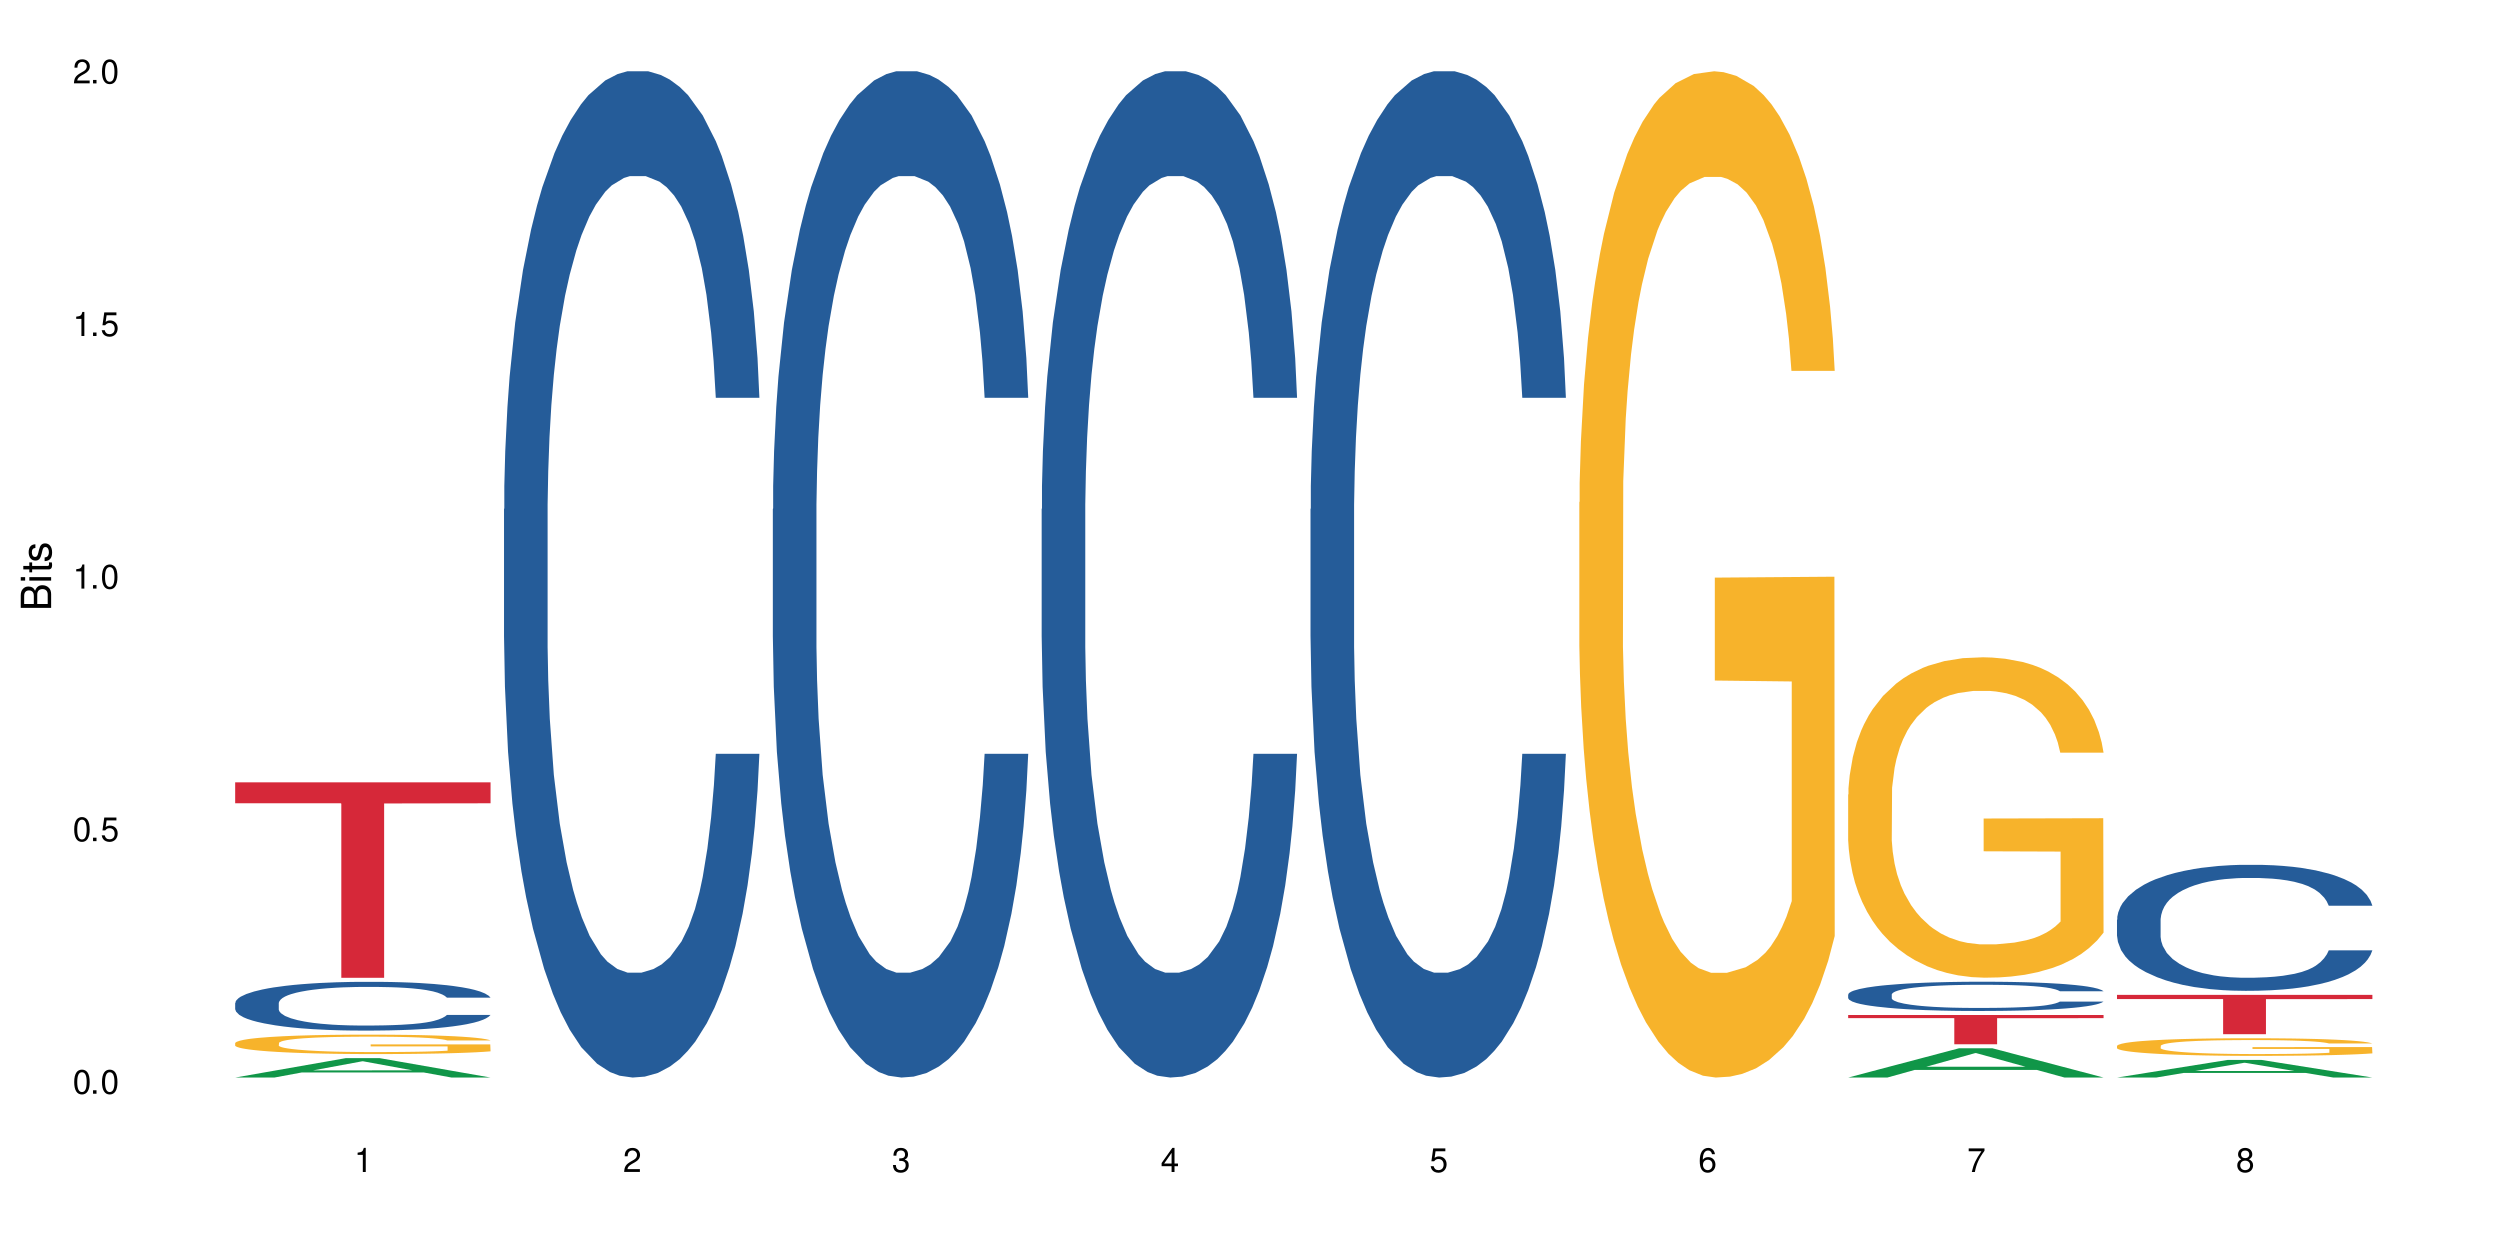 <?xml version="1.0" encoding="UTF-8"?>
<svg xmlns="http://www.w3.org/2000/svg" xmlns:xlink="http://www.w3.org/1999/xlink" width="720" height="360" viewBox="0 0 720 360">
<defs>
<g>
<g id="glyph-0-0">
</g>
<g id="glyph-0-1">
<path d="M 2.641 -6.938 C 2 -6.938 1.422 -6.656 1.078 -6.172 C 0.641 -5.562 0.406 -4.641 0.406 -3.359 C 0.406 -1.016 1.188 0.219 2.641 0.219 C 4.078 0.219 4.859 -1.016 4.859 -3.297 C 4.859 -4.641 4.656 -5.547 4.203 -6.172 C 3.844 -6.656 3.281 -6.938 2.641 -6.938 Z M 2.641 -6.188 C 3.547 -6.188 4 -5.25 4 -3.375 C 4 -1.406 3.562 -0.484 2.625 -0.484 C 1.734 -0.484 1.281 -1.438 1.281 -3.344 C 1.281 -5.25 1.734 -6.188 2.641 -6.188 Z M 2.641 -6.188 "/>
</g>
<g id="glyph-0-2">
<path d="M 1.828 -1 L 0.828 -1 L 0.828 0 L 1.828 0 Z M 1.828 -1 "/>
</g>
<g id="glyph-0-3">
<path d="M 4.562 -6.797 L 1.062 -6.797 L 0.547 -3.094 L 1.328 -3.094 C 1.719 -3.562 2.047 -3.734 2.578 -3.734 C 3.484 -3.734 4.062 -3.109 4.062 -2.094 C 4.062 -1.125 3.484 -0.531 2.578 -0.531 C 1.828 -0.531 1.375 -0.906 1.188 -1.672 L 0.328 -1.672 C 0.453 -1.109 0.547 -0.844 0.75 -0.594 C 1.125 -0.078 1.828 0.219 2.594 0.219 C 3.969 0.219 4.922 -0.781 4.922 -2.219 C 4.922 -3.562 4.031 -4.484 2.719 -4.484 C 2.25 -4.484 1.859 -4.359 1.469 -4.062 L 1.734 -5.969 L 4.562 -5.969 Z M 4.562 -6.797 "/>
</g>
<g id="glyph-0-4">
<path d="M 2.484 -4.938 L 2.484 0 L 3.328 0 L 3.328 -6.938 L 2.766 -6.938 C 2.469 -5.875 2.281 -5.734 0.984 -5.562 L 0.984 -4.938 Z M 2.484 -4.938 "/>
</g>
<g id="glyph-0-5">
<path d="M 4.859 -0.828 L 1.281 -0.828 C 1.359 -1.406 1.672 -1.781 2.5 -2.281 L 3.469 -2.828 C 4.406 -3.344 4.906 -4.062 4.906 -4.906 C 4.906 -5.484 4.672 -6.031 4.266 -6.406 C 3.859 -6.766 3.375 -6.938 2.719 -6.938 C 1.859 -6.938 1.219 -6.625 0.844 -6.031 C 0.609 -5.672 0.5 -5.234 0.484 -4.531 L 1.328 -4.531 C 1.359 -5.016 1.406 -5.281 1.531 -5.516 C 1.75 -5.938 2.188 -6.203 2.703 -6.203 C 3.469 -6.203 4.031 -5.641 4.031 -4.891 C 4.031 -4.344 3.719 -3.859 3.125 -3.516 L 2.234 -3 C 0.812 -2.172 0.406 -1.531 0.328 -0.016 L 4.859 -0.016 Z M 4.859 -0.828 "/>
</g>
<g id="glyph-0-6">
<path d="M 2.125 -3.188 L 2.578 -3.188 C 3.5 -3.188 3.984 -2.766 3.984 -1.922 C 3.984 -1.062 3.469 -0.531 2.594 -0.531 C 1.656 -0.531 1.203 -1 1.156 -2.016 L 0.312 -2.016 C 0.344 -1.453 0.438 -1.094 0.609 -0.781 C 0.953 -0.109 1.625 0.219 2.547 0.219 C 3.953 0.219 4.859 -0.625 4.859 -1.938 C 4.859 -2.828 4.516 -3.297 3.703 -3.594 C 4.344 -3.844 4.656 -4.328 4.656 -5.031 C 4.656 -6.219 3.875 -6.938 2.578 -6.938 C 1.203 -6.938 0.484 -6.172 0.453 -4.703 L 1.297 -4.703 C 1.312 -5.125 1.344 -5.359 1.453 -5.578 C 1.641 -5.969 2.062 -6.203 2.594 -6.203 C 3.344 -6.203 3.797 -5.75 3.797 -5 C 3.797 -4.516 3.609 -4.219 3.25 -4.047 C 3.016 -3.953 2.703 -3.922 2.125 -3.906 Z M 2.125 -3.188 "/>
</g>
<g id="glyph-0-7">
<path d="M 3.141 -1.672 L 3.141 0 L 3.984 0 L 3.984 -1.672 L 4.984 -1.672 L 4.984 -2.438 L 3.984 -2.438 L 3.984 -6.938 L 3.359 -6.938 L 0.266 -2.578 L 0.266 -1.672 Z M 3.141 -2.438 L 1 -2.438 L 3.141 -5.5 Z M 3.141 -2.438 "/>
</g>
<g id="glyph-0-8">
<path d="M 4.781 -5.125 C 4.609 -6.266 3.891 -6.938 2.844 -6.938 C 2.094 -6.938 1.422 -6.578 1.031 -5.953 C 0.594 -5.266 0.406 -4.422 0.406 -3.172 C 0.406 -2 0.578 -1.25 0.984 -0.641 C 1.359 -0.078 1.953 0.219 2.703 0.219 C 3.984 0.219 4.922 -0.75 4.922 -2.094 C 4.922 -3.375 4.062 -4.281 2.844 -4.281 C 2.172 -4.281 1.641 -4.031 1.281 -3.516 C 1.281 -5.234 1.828 -6.188 2.797 -6.188 C 3.391 -6.188 3.797 -5.797 3.938 -5.125 Z M 2.734 -3.531 C 3.547 -3.531 4.062 -2.953 4.062 -2.031 C 4.062 -1.156 3.484 -0.531 2.703 -0.531 C 1.922 -0.531 1.328 -1.188 1.328 -2.078 C 1.328 -2.938 1.906 -3.531 2.734 -3.531 Z M 2.734 -3.531 "/>
</g>
<g id="glyph-0-9">
<path d="M 4.984 -6.797 L 0.438 -6.797 L 0.438 -5.969 L 4.109 -5.969 C 2.5 -3.656 1.828 -2.234 1.328 0 L 2.219 0 C 2.594 -2.172 3.453 -4.047 4.984 -6.094 Z M 4.984 -6.797 "/>
</g>
<g id="glyph-0-10">
<path d="M 3.75 -3.656 C 4.469 -4.094 4.688 -4.438 4.688 -5.078 C 4.688 -6.172 3.844 -6.938 2.641 -6.938 C 1.438 -6.938 0.594 -6.172 0.594 -5.094 C 0.594 -4.438 0.812 -4.094 1.516 -3.656 C 0.734 -3.266 0.359 -2.703 0.359 -1.922 C 0.359 -0.656 1.281 0.219 2.641 0.219 C 3.984 0.219 4.922 -0.656 4.922 -1.922 C 4.922 -2.703 4.531 -3.266 3.75 -3.656 Z M 2.641 -6.188 C 3.359 -6.188 3.812 -5.75 3.812 -5.062 C 3.812 -4.406 3.344 -3.984 2.641 -3.984 C 1.922 -3.984 1.453 -4.406 1.453 -5.078 C 1.453 -5.75 1.922 -6.188 2.641 -6.188 Z M 2.641 -3.266 C 3.484 -3.266 4.062 -2.719 4.062 -1.906 C 4.062 -1.078 3.484 -0.531 2.625 -0.531 C 1.797 -0.531 1.219 -1.094 1.219 -1.906 C 1.219 -2.719 1.781 -3.266 2.641 -3.266 Z M 2.641 -3.266 "/>
</g>
<g id="glyph-1-0">
</g>
<g id="glyph-1-1">
<path d="M 0 -0.953 L 0 -4.891 C 0 -5.719 -0.234 -6.344 -0.734 -6.797 C -1.188 -7.234 -1.812 -7.469 -2.5 -7.469 C -3.547 -7.469 -4.188 -7 -4.625 -5.875 C -4.984 -6.688 -5.625 -7.094 -6.531 -7.094 C -7.172 -7.094 -7.734 -6.859 -8.141 -6.391 C -8.562 -5.922 -8.75 -5.344 -8.75 -4.5 L -8.75 -0.953 Z M -4.984 -2.062 L -7.766 -2.062 L -7.766 -4.219 C -7.766 -4.844 -7.688 -5.203 -7.453 -5.5 C -7.219 -5.812 -6.859 -5.969 -6.375 -5.969 C -5.891 -5.969 -5.531 -5.812 -5.297 -5.5 C -5.062 -5.203 -4.984 -4.844 -4.984 -4.219 Z M -0.984 -2.062 L -4 -2.062 L -4 -4.781 C -4 -5.766 -3.438 -6.359 -2.484 -6.359 C -1.547 -6.359 -0.984 -5.766 -0.984 -4.781 Z M -0.984 -2.062 "/>
</g>
<g id="glyph-1-2">
<path d="M -6.281 -1.797 L -6.281 -0.797 L 0 -0.797 L 0 -1.797 Z M -8.75 -1.797 L -8.75 -0.797 L -7.484 -0.797 L -7.484 -1.797 Z M -8.75 -1.797 "/>
</g>
<g id="glyph-1-3">
<path d="M -6.281 -3.047 L -6.281 -2.016 L -8.016 -2.016 L -8.016 -1.016 L -6.281 -1.016 L -6.281 -0.172 L -5.469 -0.172 L -5.469 -1.016 L -0.719 -1.016 C -0.078 -1.016 0.281 -1.453 0.281 -2.234 C 0.281 -2.5 0.25 -2.719 0.188 -3.047 L -0.641 -3.047 C -0.609 -2.906 -0.594 -2.766 -0.594 -2.562 C -0.594 -2.141 -0.719 -2.016 -1.156 -2.016 L -5.469 -2.016 L -5.469 -3.047 Z M -6.281 -3.047 "/>
</g>
<g id="glyph-1-4">
<path d="M -4.531 -5.25 C -5.766 -5.25 -6.469 -4.422 -6.469 -2.969 C -6.469 -1.516 -5.719 -0.562 -4.547 -0.562 C -3.562 -0.562 -3.094 -1.062 -2.734 -2.562 L -2.516 -3.484 C -2.344 -4.188 -2.094 -4.469 -1.641 -4.469 C -1.047 -4.469 -0.641 -3.875 -0.641 -3 C -0.641 -2.453 -0.797 -2 -1.062 -1.75 C -1.25 -1.594 -1.422 -1.531 -1.875 -1.469 L -1.875 -0.406 C -0.422 -0.453 0.281 -1.266 0.281 -2.922 C 0.281 -4.5 -0.5 -5.516 -1.719 -5.516 C -2.656 -5.516 -3.172 -4.984 -3.469 -3.734 L -3.703 -2.766 C -3.891 -1.953 -4.156 -1.609 -4.594 -1.609 C -5.188 -1.609 -5.547 -2.125 -5.547 -2.938 C -5.547 -3.75 -5.203 -4.172 -4.531 -4.203 Z M -4.531 -5.25 "/>
</g>
</g>
</defs>
<rect x="-72" y="-36" width="864" height="432" fill="rgb(100%, 100%, 100%)" fill-opacity="1"/>
<path fill-rule="nonzero" fill="rgb(6.275%, 58.824%, 28.235%)" fill-opacity="1" d="M 67.73 310.328 L 67.809 310.32 L 99.637 304.738 L 109.301 304.738 L 141.281 310.332 L 130.047 310.332 L 122.031 308.871 L 86.906 308.871 L 79.047 310.328 L 67.73 310.328 L 90.285 308.27 L 118.809 308.262 L 104.586 305.652 L 104.43 305.645 L 104.27 305.66 L 90.207 308.262 L 90.285 308.27 Z M 67.73 310.328 "/>
<path fill-rule="nonzero" fill="rgb(14.51%, 36.078%, 60%)" fill-opacity="1" d="M 67.73 288.883 L 67.82 288.867 L 67.82 288.559 L 68.09 288.074 L 68.719 287.457 L 69.344 287.031 L 70.961 286.273 L 73.203 285.543 L 75.535 284.98 L 77.238 284.645 L 78.766 284.387 L 82.262 283.914 L 84.504 283.668 L 86.926 283.449 L 89.887 283.234 L 92.039 283.105 L 96.883 282.898 L 100.469 282.809 L 103.25 282.77 L 109.262 282.77 L 112.848 282.82 L 115.449 282.887 L 118.32 282.988 L 120.742 283.105 L 124.957 283.387 L 128.727 283.746 L 130.43 283.953 L 133.121 284.352 L 135.184 284.734 L 136.617 285.07 L 138.234 285.543 L 139.668 286.121 L 140.746 286.777 L 141.281 287.328 L 128.727 287.328 L 128.098 286.812 L 127.379 286.418 L 126.035 285.891 L 124.688 285.52 L 122.805 285.145 L 121.102 284.902 L 118.77 284.656 L 116.707 284.504 L 114.555 284.387 L 112.488 284.312 L 108.543 284.234 L 103.969 284.234 L 102.266 284.262 L 98.766 284.363 L 96.883 284.453 L 94.191 284.633 L 92.309 284.801 L 90.066 285.055 L 88.539 285.273 L 86.656 285.609 L 85.312 285.902 L 83.785 286.328 L 82.891 286.648 L 82.082 287.008 L 81.363 287.43 L 80.828 287.879 L 80.469 288.355 L 80.289 288.816 L 80.289 290.809 L 80.469 291.27 L 80.918 291.809 L 82.082 292.59 L 83.785 293.27 L 85.762 293.812 L 87.645 294.195 L 88.719 294.375 L 90.156 294.582 L 92.398 294.836 L 95.629 295.094 L 97.512 295.195 L 100.383 295.301 L 103.34 295.352 L 107.289 295.352 L 110.785 295.301 L 113.117 295.234 L 115.539 295.133 L 118.859 294.914 L 120.922 294.711 L 122.715 294.465 L 124.062 294.223 L 124.957 294.016 L 126.305 293.617 L 127.379 293.18 L 128.188 292.73 L 128.727 292.297 L 141.281 292.297 L 140.746 292.809 L 139.938 293.309 L 139.129 293.684 L 137.875 294.133 L 136.441 294.531 L 134.375 294.98 L 132.672 295.273 L 130.43 295.594 L 128.367 295.84 L 126.125 296.059 L 122.805 296.312 L 120.652 296.441 L 118.32 296.559 L 115.539 296.66 L 112.043 296.75 L 108.273 296.801 L 104.777 296.816 L 101.008 296.789 L 98.227 296.738 L 94.551 296.621 L 89.977 296.391 L 86.656 296.148 L 84.055 295.902 L 81.812 295.645 L 79.301 295.301 L 76.074 294.734 L 74.098 294.297 L 72.754 293.938 L 71.23 293.438 L 70.152 292.988 L 68.898 292.27 L 68 291.359 L 67.73 290.652 Z M 67.73 288.883 "/>
<path fill-rule="nonzero" fill="rgb(96.863%, 70.196%, 16.863%)" fill-opacity="1" d="M 67.73 300.375 L 67.82 300.371 L 67.82 300.266 L 68.18 300.039 L 69.078 299.723 L 70.242 299.461 L 71.5 299.254 L 72.305 299.148 L 73.652 298.996 L 74.816 298.883 L 77.777 298.652 L 81.543 298.438 L 83.609 298.348 L 85.941 298.258 L 89.258 298.164 L 90.785 298.125 L 95.449 298.043 L 100.738 297.992 L 106.57 297.977 L 109.262 297.984 L 112.938 298.004 L 117.961 298.059 L 120.832 298.109 L 123.074 298.164 L 125.406 298.23 L 128.277 298.332 L 130.969 298.453 L 133.121 298.578 L 135.273 298.73 L 137.066 298.895 L 138.594 299.07 L 139.938 299.285 L 140.746 299.465 L 141.281 299.645 L 128.816 299.645 L 128.098 299.465 L 127.289 299.328 L 125.945 299.16 L 124.598 299.035 L 123.254 298.938 L 120.742 298.805 L 118.59 298.723 L 115.898 298.652 L 113.297 298.605 L 110.336 298.578 L 108.543 298.566 L 103.789 298.566 L 99.484 298.602 L 96.973 298.645 L 95.18 298.684 L 92.668 298.762 L 91.141 298.82 L 90.246 298.863 L 87.555 299.02 L 85.762 299.164 L 84.773 299.262 L 83.52 299.414 L 82.621 299.551 L 81.633 299.758 L 81.098 299.91 L 80.379 300.258 L 80.289 301.176 L 80.559 301.371 L 81.098 301.582 L 81.812 301.766 L 82.891 301.957 L 83.965 302.105 L 85.852 302.305 L 87.465 302.438 L 88.719 302.527 L 91.141 302.664 L 92.129 302.711 L 94.461 302.801 L 96.883 302.875 L 99.844 302.934 L 102.086 302.965 L 105.672 302.992 L 110.246 302.992 L 115.629 302.961 L 119.039 302.918 L 121.371 302.879 L 122.895 302.844 L 124.777 302.785 L 126.125 302.734 L 127.379 302.68 L 128.906 302.594 L 128.906 301.371 L 106.75 301.367 L 106.75 300.793 L 141.195 300.789 L 141.281 302.785 L 139.398 302.926 L 137.066 303.059 L 134.824 303.16 L 132.492 303.246 L 129.176 303.344 L 126.484 303.406 L 122.355 303.477 L 118.59 303.523 L 114.645 303.555 L 111.145 303.57 L 107.02 303.574 L 103.34 303.562 L 99.395 303.531 L 96.254 303.492 L 93.383 303.441 L 90.516 303.375 L 86.926 303.266 L 84.594 303.18 L 82.172 303.074 L 79.75 302.945 L 77.598 302.809 L 76.164 302.699 L 74.727 302.578 L 73.203 302.422 L 71.766 302.25 L 70.691 302.09 L 69.703 301.914 L 68.988 301.746 L 68.27 301.516 L 67.91 301.332 L 67.73 301.172 Z M 67.73 300.375 "/>
<path fill-rule="nonzero" fill="rgb(83.922%, 15.686%, 22.353%)" fill-opacity="1" d="M 67.73 225.32 L 141.281 225.32 L 141.281 231.344 L 110.629 231.398 L 110.629 281.605 L 98.297 281.605 L 98.297 231.449 L 98.117 231.344 L 67.73 231.344 Z M 67.73 225.32 "/>
<path fill-rule="nonzero" fill="rgb(14.51%, 36.078%, 60%)" fill-opacity="1" d="M 145.156 146.621 L 145.242 146.355 L 145.242 140 L 145.512 129.934 L 146.141 117.215 L 146.77 108.477 L 148.383 92.844 L 150.625 77.746 L 152.957 66.09 L 154.664 59.203 L 156.188 53.902 L 159.684 44.102 L 161.93 39.07 L 164.352 34.566 L 167.309 30.062 L 169.461 27.414 L 174.305 23.176 L 177.895 21.32 L 180.676 20.527 L 186.684 20.527 L 190.273 21.586 L 192.875 22.91 L 195.742 25.031 L 198.164 27.414 L 202.383 33.242 L 206.148 40.66 L 207.852 44.898 L 210.543 53.109 L 212.605 61.055 L 214.043 67.945 L 215.656 77.746 L 217.094 89.668 L 218.168 103.176 L 218.707 114.566 L 206.148 114.566 L 205.52 103.973 L 204.805 95.758 L 203.457 84.898 L 202.113 77.215 L 200.23 69.535 L 198.523 64.5 L 196.191 59.469 L 194.129 56.289 L 191.977 53.902 L 189.914 52.316 L 185.969 50.727 L 181.391 50.727 L 179.688 51.254 L 176.191 53.375 L 174.305 55.23 L 171.613 58.938 L 169.73 62.383 L 167.488 67.68 L 165.965 72.184 L 164.082 79.07 L 162.734 85.164 L 161.211 93.906 L 160.312 100.527 L 159.508 107.945 L 158.789 116.688 L 158.25 125.957 L 157.891 135.762 L 157.711 145.297 L 157.711 186.355 L 157.891 195.895 L 158.34 207.02 L 159.508 223.18 L 161.211 237.219 L 163.184 248.344 L 165.066 256.293 L 166.145 260 L 167.578 264.238 L 169.82 269.535 L 173.051 274.836 L 174.934 276.953 L 177.805 279.074 L 180.766 280.133 L 184.711 280.133 L 188.211 279.074 L 190.543 277.75 L 192.965 275.629 L 196.281 271.125 L 198.344 266.887 L 200.141 261.855 L 201.484 256.82 L 202.383 252.582 L 203.727 244.371 L 204.805 235.363 L 205.609 226.094 L 206.148 217.086 L 218.707 217.086 L 218.168 227.684 L 217.359 238.012 L 216.555 245.695 L 215.297 254.969 L 213.863 263.18 L 211.801 272.449 L 210.094 278.543 L 207.852 285.168 L 205.789 290.199 L 203.547 294.703 L 200.23 300 L 198.074 302.648 L 195.742 305.035 L 192.965 307.152 L 189.465 309.008 L 185.699 310.066 L 182.199 310.332 L 178.434 309.801 L 175.652 308.742 L 171.973 306.359 L 167.398 301.59 L 164.082 296.559 L 161.48 291.523 L 159.238 286.227 L 156.727 279.074 L 153.496 267.418 L 151.523 258.41 L 150.176 250.992 L 148.652 240.664 L 147.574 231.391 L 146.32 216.555 L 145.422 197.746 L 145.156 183.18 Z M 145.156 146.621 "/>
<path fill-rule="nonzero" fill="rgb(14.51%, 36.078%, 60%)" fill-opacity="1" d="M 222.578 146.621 L 222.668 146.355 L 222.668 140 L 222.938 129.934 L 223.562 117.215 L 224.191 108.477 L 225.809 92.844 L 228.051 77.746 L 230.383 66.09 L 232.086 59.203 L 233.609 53.902 L 237.109 44.102 L 239.352 39.07 L 241.773 34.566 L 244.734 30.062 L 246.887 27.414 L 251.73 23.176 L 255.316 21.32 L 258.098 20.527 L 264.109 20.527 L 267.695 21.586 L 270.297 22.91 L 273.168 25.031 L 275.59 27.414 L 279.805 33.242 L 283.57 40.66 L 285.277 44.898 L 287.969 53.109 L 290.031 61.055 L 291.465 67.945 L 293.082 77.746 L 294.516 89.668 L 295.59 103.176 L 296.129 114.566 L 283.57 114.566 L 282.945 103.973 L 282.227 95.758 L 280.883 84.898 L 279.535 77.215 L 277.652 69.535 L 275.949 64.5 L 273.617 59.469 L 271.551 56.289 L 269.398 53.902 L 267.336 52.316 L 263.391 50.727 L 258.816 50.727 L 257.109 51.254 L 253.613 53.375 L 251.73 55.23 L 249.039 58.938 L 247.156 62.383 L 244.914 67.68 L 243.387 72.184 L 241.504 79.07 L 240.16 85.164 L 238.633 93.906 L 237.738 100.527 L 236.93 107.945 L 236.211 116.688 L 235.672 125.957 L 235.316 135.762 L 235.137 145.297 L 235.137 186.355 L 235.316 195.895 L 235.762 207.02 L 236.93 223.18 L 238.633 237.219 L 240.605 248.344 L 242.492 256.293 L 243.566 260 L 245.004 264.238 L 247.246 269.535 L 250.473 274.836 L 252.355 276.953 L 255.227 279.074 L 258.188 280.133 L 262.133 280.133 L 265.633 279.074 L 267.965 277.75 L 270.387 275.629 L 273.707 271.125 L 275.77 266.887 L 277.562 261.855 L 278.906 256.82 L 279.805 252.582 L 281.148 244.371 L 282.227 235.363 L 283.035 226.094 L 283.57 217.086 L 296.129 217.086 L 295.59 227.684 L 294.785 238.012 L 293.977 245.695 L 292.723 254.969 L 291.285 263.18 L 289.223 272.449 L 287.52 278.543 L 285.277 285.168 L 283.215 290.199 L 280.973 294.703 L 277.652 300 L 275.5 302.648 L 273.168 305.035 L 270.387 307.152 L 266.887 309.008 L 263.121 310.066 L 259.621 310.332 L 255.855 309.801 L 253.074 308.742 L 249.398 306.359 L 244.824 301.59 L 241.504 296.559 L 238.902 291.523 L 236.66 286.227 L 234.148 279.074 L 230.918 267.418 L 228.945 258.41 L 227.602 250.992 L 226.074 240.664 L 225 231.391 L 223.742 216.555 L 222.848 197.746 L 222.578 183.18 Z M 222.578 146.621 "/>
<path fill-rule="nonzero" fill="rgb(14.51%, 36.078%, 60%)" fill-opacity="1" d="M 300 146.621 L 300.09 146.355 L 300.09 140 L 300.359 129.934 L 300.988 117.215 L 301.617 108.477 L 303.23 92.844 L 305.473 77.746 L 307.805 66.09 L 309.508 59.203 L 311.035 53.902 L 314.531 44.102 L 316.773 39.07 L 319.195 34.566 L 322.156 30.062 L 324.309 27.414 L 329.152 23.176 L 332.742 21.32 L 335.52 20.527 L 341.531 20.527 L 345.117 21.586 L 347.719 22.91 L 350.59 25.031 L 353.012 27.414 L 357.227 33.242 L 360.996 40.66 L 362.699 44.898 L 365.391 53.109 L 367.453 61.055 L 368.891 67.945 L 370.504 77.746 L 371.938 89.668 L 373.016 103.176 L 373.555 114.566 L 360.996 114.566 L 360.367 103.973 L 359.648 95.758 L 358.305 84.898 L 356.961 77.215 L 355.074 69.535 L 353.371 64.5 L 351.039 59.469 L 348.977 56.289 L 346.824 53.902 L 344.762 52.316 L 340.812 50.727 L 336.238 50.727 L 334.535 51.254 L 331.035 53.375 L 329.152 55.23 L 326.461 58.938 L 324.578 62.383 L 322.336 67.68 L 320.812 72.184 L 318.926 79.07 L 317.582 85.164 L 316.059 93.906 L 315.16 100.527 L 314.352 107.945 L 313.637 116.688 L 313.098 125.957 L 312.738 135.762 L 312.559 145.297 L 312.559 186.355 L 312.738 195.895 L 313.188 207.02 L 314.352 223.18 L 316.059 237.219 L 318.031 248.344 L 319.914 256.293 L 320.992 260 L 322.426 264.238 L 324.668 269.535 L 327.898 274.836 L 329.781 276.953 L 332.652 279.074 L 335.609 280.133 L 339.559 280.133 L 343.055 279.074 L 345.387 277.75 L 347.809 275.629 L 351.129 271.125 L 353.191 266.887 L 354.984 261.855 L 356.332 256.82 L 357.227 252.582 L 358.574 244.371 L 359.648 235.363 L 360.457 226.094 L 360.996 217.086 L 373.555 217.086 L 373.016 227.684 L 372.207 238.012 L 371.402 245.695 L 370.145 254.969 L 368.711 263.18 L 366.645 272.449 L 364.941 278.543 L 362.699 285.168 L 360.637 290.199 L 358.395 294.703 L 355.074 300 L 352.922 302.648 L 350.59 305.035 L 347.809 307.152 L 344.312 309.008 L 340.543 310.066 L 337.047 310.332 L 333.277 309.801 L 330.5 308.742 L 326.82 306.359 L 322.246 301.59 L 318.926 296.559 L 316.324 291.523 L 314.082 286.227 L 311.57 279.074 L 308.344 267.418 L 306.371 258.41 L 305.023 250.992 L 303.5 240.664 L 302.422 231.391 L 301.168 216.555 L 300.27 197.746 L 300 183.18 Z M 300 146.621 "/>
<path fill-rule="nonzero" fill="rgb(14.51%, 36.078%, 60%)" fill-opacity="1" d="M 377.426 146.621 L 377.516 146.355 L 377.516 140 L 377.781 129.934 L 378.41 117.215 L 379.039 108.477 L 380.652 92.844 L 382.895 77.746 L 385.227 66.09 L 386.934 59.203 L 388.457 53.902 L 391.957 44.102 L 394.199 39.07 L 396.621 34.566 L 399.578 30.062 L 401.734 27.414 L 406.574 23.176 L 410.164 21.32 L 412.945 20.527 L 418.953 20.527 L 422.543 21.586 L 425.145 22.91 L 428.016 25.031 L 430.438 27.414 L 434.652 33.242 L 438.418 40.66 L 440.125 44.898 L 442.812 53.109 L 444.879 61.055 L 446.312 67.945 L 447.926 77.746 L 449.363 89.668 L 450.438 103.176 L 450.977 114.566 L 438.418 114.566 L 437.789 103.973 L 437.074 95.758 L 435.727 84.898 L 434.383 77.215 L 432.5 69.535 L 430.793 64.5 L 428.461 59.469 L 426.398 56.289 L 424.246 53.902 L 422.184 52.316 L 418.238 50.727 L 413.664 50.727 L 411.957 51.254 L 408.461 53.375 L 406.574 55.23 L 403.887 58.938 L 402 62.383 L 399.758 67.68 L 398.234 72.184 L 396.352 79.07 L 395.004 85.164 L 393.48 93.906 L 392.582 100.527 L 391.777 107.945 L 391.059 116.688 L 390.52 125.957 L 390.16 135.762 L 389.98 145.297 L 389.98 186.355 L 390.16 195.895 L 390.609 207.02 L 391.777 223.18 L 393.48 237.219 L 395.453 248.344 L 397.336 256.293 L 398.414 260 L 399.848 264.238 L 402.09 269.535 L 405.32 274.836 L 407.203 276.953 L 410.074 279.074 L 413.035 280.133 L 416.98 280.133 L 420.48 279.074 L 422.812 277.75 L 425.234 275.629 L 428.551 271.125 L 430.613 266.887 L 432.41 261.855 L 433.754 256.82 L 434.652 252.582 L 435.996 244.371 L 437.074 235.363 L 437.879 226.094 L 438.418 217.086 L 450.977 217.086 L 450.438 227.684 L 449.633 238.012 L 448.824 245.695 L 447.566 254.969 L 446.133 263.18 L 444.07 272.449 L 442.367 278.543 L 440.125 285.168 L 438.059 290.199 L 435.816 294.703 L 432.5 300 L 430.348 302.648 L 428.016 305.035 L 425.234 307.152 L 421.734 309.008 L 417.969 310.066 L 414.469 310.332 L 410.703 309.801 L 407.922 308.742 L 404.242 306.359 L 399.668 301.59 L 396.352 296.559 L 393.75 291.523 L 391.508 286.227 L 388.996 279.074 L 385.766 267.418 L 383.793 258.41 L 382.449 250.992 L 380.922 240.664 L 379.848 231.391 L 378.59 216.555 L 377.695 197.746 L 377.426 183.18 Z M 377.426 146.621 "/>
<path fill-rule="nonzero" fill="rgb(96.863%, 70.196%, 16.863%)" fill-opacity="1" d="M 454.848 144.652 L 454.938 144.387 L 454.938 139.094 L 455.297 127.184 L 456.191 110.777 L 457.359 97.277 L 458.613 86.691 L 459.422 81.133 L 460.77 73.195 L 461.934 67.371 L 464.895 55.461 L 468.66 44.348 L 470.723 39.582 L 473.055 35.082 L 476.375 30.055 L 477.898 28.203 L 482.562 23.965 L 487.855 21.32 L 493.688 20.527 L 496.379 20.789 L 500.055 21.848 L 505.078 24.762 L 507.949 27.406 L 510.191 30.055 L 512.523 33.496 L 515.395 38.789 L 518.086 45.141 L 520.238 51.492 L 522.391 59.43 L 524.184 67.902 L 525.711 77.164 L 527.055 88.281 L 527.863 97.543 L 528.398 106.805 L 515.934 106.805 L 515.215 97.543 L 514.406 90.398 L 513.062 81.664 L 511.715 75.312 L 510.371 70.281 L 507.859 63.402 L 505.707 59.168 L 503.016 55.461 L 500.414 53.078 L 497.453 51.492 L 495.66 50.961 L 490.906 50.961 L 486.602 52.816 L 484.09 54.934 L 482.297 57.051 L 479.785 61.02 L 478.258 64.195 L 477.363 66.312 L 474.672 74.516 L 472.879 81.93 L 471.891 86.957 L 470.633 94.898 L 469.738 102.043 L 468.75 112.629 L 468.211 120.57 L 467.496 138.566 L 467.406 186.207 L 467.676 196.262 L 468.211 207.113 L 468.93 216.641 L 470.008 226.699 L 471.082 234.375 L 472.965 244.695 L 474.582 251.578 L 475.836 256.078 L 478.258 263.223 L 479.246 265.605 L 481.578 270.367 L 484 274.074 L 486.961 277.25 L 489.203 278.836 L 492.789 280.16 L 497.363 280.16 L 502.746 278.574 L 506.156 276.457 L 508.488 274.34 L 510.012 272.484 L 511.895 269.574 L 513.242 266.926 L 514.496 264.016 L 516.023 259.516 L 516.023 196.262 L 493.867 195.996 L 493.867 166.355 L 528.309 166.09 L 528.398 269.574 L 526.516 276.719 L 524.184 283.602 L 521.941 288.895 L 519.609 293.395 L 516.289 298.422 L 513.602 301.598 L 509.473 305.305 L 505.707 307.688 L 501.758 309.273 L 498.262 310.066 L 494.137 310.332 L 490.457 309.805 L 486.512 308.215 L 483.371 306.098 L 480.5 303.453 L 477.633 300.012 L 474.043 294.453 L 471.711 289.953 L 469.289 284.395 L 466.867 277.777 L 464.715 270.633 L 463.281 265.074 L 461.844 258.723 L 460.32 250.781 L 458.883 241.785 L 457.809 233.578 L 456.82 224.316 L 456.102 215.582 L 455.387 203.672 L 455.027 194.145 L 454.848 185.941 Z M 454.848 144.652 "/>
<path fill-rule="nonzero" fill="rgb(6.275%, 58.824%, 28.235%)" fill-opacity="1" d="M 532.27 310.324 L 532.352 310.316 L 564.176 301.91 L 573.84 301.91 L 605.824 310.332 L 594.586 310.332 L 586.57 308.133 L 551.445 308.133 L 543.586 310.324 L 532.27 310.324 L 554.824 307.227 L 583.348 307.219 L 569.125 303.289 L 568.969 303.281 L 568.812 303.305 L 554.746 307.219 L 554.824 307.227 Z M 532.27 310.324 "/>
<path fill-rule="nonzero" fill="rgb(14.51%, 36.078%, 60%)" fill-opacity="1" d="M 532.27 286.406 L 532.359 286.398 L 532.359 286.215 L 532.629 285.922 L 533.258 285.555 L 533.887 285.301 L 535.5 284.844 L 537.742 284.406 L 540.074 284.066 L 541.777 283.867 L 543.305 283.715 L 546.801 283.43 L 549.043 283.281 L 551.465 283.152 L 554.426 283.02 L 556.578 282.945 L 561.422 282.82 L 565.012 282.766 L 567.793 282.742 L 573.801 282.742 L 577.391 282.773 L 579.992 282.812 L 582.859 282.875 L 585.281 282.945 L 589.5 283.113 L 593.266 283.328 L 594.969 283.453 L 597.66 283.691 L 599.723 283.922 L 601.16 284.121 L 602.773 284.406 L 604.207 284.754 L 605.285 285.145 L 605.824 285.477 L 593.266 285.477 L 592.637 285.168 L 591.922 284.93 L 590.574 284.613 L 589.23 284.391 L 587.344 284.168 L 585.641 284.02 L 583.309 283.875 L 581.246 283.781 L 579.094 283.715 L 577.031 283.668 L 573.082 283.621 L 568.508 283.621 L 566.805 283.637 L 563.305 283.699 L 561.422 283.75 L 558.73 283.859 L 556.848 283.961 L 554.605 284.113 L 553.082 284.246 L 551.199 284.445 L 549.852 284.621 L 548.328 284.875 L 547.43 285.066 L 546.621 285.285 L 545.906 285.539 L 545.367 285.809 L 545.008 286.09 L 544.828 286.367 L 544.828 287.562 L 545.008 287.84 L 545.457 288.164 L 546.621 288.633 L 548.328 289.039 L 550.301 289.363 L 552.184 289.594 L 553.262 289.703 L 554.695 289.824 L 556.938 289.98 L 560.168 290.133 L 562.051 290.195 L 564.922 290.254 L 567.883 290.285 L 571.828 290.285 L 575.324 290.254 L 577.656 290.219 L 580.078 290.156 L 583.398 290.023 L 585.461 289.902 L 587.254 289.754 L 588.602 289.609 L 589.5 289.484 L 590.844 289.246 L 591.922 288.984 L 592.727 288.715 L 593.266 288.453 L 605.824 288.453 L 605.285 288.762 L 604.477 289.062 L 603.672 289.285 L 602.414 289.555 L 600.98 289.793 L 598.918 290.062 L 597.211 290.242 L 594.969 290.434 L 592.906 290.578 L 590.664 290.711 L 587.344 290.863 L 585.191 290.941 L 582.859 291.012 L 580.078 291.07 L 576.582 291.125 L 572.816 291.156 L 569.316 291.164 L 565.551 291.148 L 562.77 291.117 L 559.09 291.047 L 554.516 290.91 L 551.199 290.766 L 548.598 290.617 L 546.355 290.465 L 543.844 290.254 L 540.613 289.918 L 538.641 289.656 L 537.293 289.441 L 535.77 289.141 L 534.691 288.871 L 533.438 288.438 L 532.539 287.895 L 532.27 287.469 Z M 532.27 286.406 "/>
<path fill-rule="nonzero" fill="rgb(96.863%, 70.196%, 16.863%)" fill-opacity="1" d="M 532.27 228.824 L 532.359 228.738 L 532.359 227.055 L 532.719 223.262 L 533.617 218.035 L 534.781 213.738 L 536.039 210.367 L 536.844 208.598 L 538.191 206.066 L 539.355 204.215 L 542.316 200.422 L 546.086 196.883 L 548.148 195.367 L 550.48 193.934 L 553.797 192.332 L 555.324 191.742 L 559.988 190.395 L 565.281 189.551 L 571.109 189.297 L 573.801 189.383 L 577.48 189.719 L 582.5 190.645 L 585.371 191.488 L 587.613 192.332 L 589.945 193.426 L 592.816 195.113 L 595.508 197.137 L 597.66 199.156 L 599.812 201.688 L 601.609 204.383 L 603.133 207.332 L 604.477 210.871 L 605.285 213.82 L 605.824 216.77 L 593.355 216.77 L 592.637 213.82 L 591.832 211.547 L 590.484 208.766 L 589.141 206.742 L 587.793 205.141 L 585.281 202.949 L 583.129 201.602 L 580.438 200.422 L 577.836 199.664 L 574.879 199.156 L 573.082 198.988 L 568.328 198.988 L 564.023 199.578 L 561.512 200.254 L 559.719 200.926 L 557.207 202.191 L 555.684 203.203 L 554.785 203.879 L 552.094 206.488 L 550.301 208.848 L 549.312 210.449 L 548.059 212.98 L 547.16 215.254 L 546.176 218.625 L 545.637 221.152 L 544.918 226.883 L 544.828 242.055 L 545.098 245.258 L 545.637 248.711 L 546.355 251.746 L 547.43 254.949 L 548.508 257.391 L 550.391 260.68 L 552.004 262.871 L 553.262 264.305 L 555.684 266.578 L 556.668 267.336 L 559 268.855 L 561.422 270.035 L 564.383 271.047 L 566.625 271.551 L 570.215 271.973 L 574.789 271.973 L 580.168 271.465 L 583.578 270.793 L 585.91 270.117 L 587.434 269.527 L 589.32 268.602 L 590.664 267.758 L 591.922 266.832 L 593.445 265.398 L 593.445 245.258 L 571.289 245.172 L 571.289 235.734 L 605.734 235.648 L 605.824 268.602 L 603.941 270.875 L 601.609 273.066 L 599.363 274.754 L 597.031 276.188 L 593.715 277.789 L 591.023 278.797 L 586.898 279.977 L 583.129 280.738 L 579.184 281.242 L 575.684 281.496 L 571.559 281.578 L 567.883 281.41 L 563.934 280.906 L 560.797 280.23 L 557.926 279.387 L 555.055 278.293 L 551.465 276.523 L 549.133 275.09 L 546.711 273.32 L 544.289 271.215 L 542.137 268.938 L 540.703 267.168 L 539.266 265.145 L 537.742 262.617 L 536.309 259.754 L 535.23 257.141 L 534.246 254.191 L 533.527 251.41 L 532.809 247.617 L 532.449 244.582 L 532.27 241.969 Z M 532.27 228.824 "/>
<path fill-rule="nonzero" fill="rgb(83.922%, 15.686%, 22.353%)" fill-opacity="1" d="M 532.27 292.328 L 605.824 292.328 L 605.824 293.23 L 575.168 293.238 L 575.168 300.75 L 562.836 300.75 L 562.836 293.246 L 562.656 293.23 L 532.27 293.23 Z M 532.27 292.328 "/>
<path fill-rule="nonzero" fill="rgb(6.275%, 58.824%, 28.235%)" fill-opacity="1" d="M 609.695 310.328 L 609.773 310.324 L 641.598 305.254 L 651.266 305.254 L 683.246 310.332 L 672.008 310.332 L 663.996 309.008 L 628.867 309.008 L 621.012 310.328 L 609.695 310.328 L 632.246 308.457 L 660.773 308.453 L 646.551 306.082 L 646.391 306.078 L 646.234 306.094 L 632.168 308.453 L 632.246 308.457 Z M 609.695 310.328 "/>
<path fill-rule="nonzero" fill="rgb(14.51%, 36.078%, 60%)" fill-opacity="1" d="M 609.695 264.863 L 609.785 264.832 L 609.785 264.035 L 610.055 262.773 L 610.68 261.184 L 611.309 260.09 L 612.922 258.133 L 615.164 256.242 L 617.5 254.781 L 619.203 253.918 L 620.727 253.254 L 624.227 252.027 L 626.469 251.398 L 628.891 250.836 L 631.852 250.27 L 634.004 249.938 L 638.848 249.406 L 642.434 249.176 L 645.215 249.074 L 651.223 249.074 L 654.812 249.207 L 657.414 249.375 L 660.285 249.641 L 662.707 249.938 L 666.922 250.668 L 670.688 251.598 L 672.395 252.129 L 675.086 253.156 L 677.148 254.152 L 678.582 255.012 L 680.195 256.242 L 681.633 257.734 L 682.707 259.426 L 683.246 260.852 L 670.688 260.852 L 670.062 259.523 L 669.344 258.496 L 667.996 257.137 L 666.652 256.176 L 664.77 255.211 L 663.066 254.582 L 660.734 253.953 L 658.668 253.555 L 656.516 253.254 L 654.453 253.055 L 650.508 252.859 L 645.934 252.859 L 644.227 252.922 L 640.73 253.188 L 638.848 253.422 L 636.156 253.887 L 634.273 254.316 L 632.027 254.98 L 630.504 255.543 L 628.621 256.406 L 627.273 257.168 L 625.75 258.266 L 624.852 259.094 L 624.047 260.023 L 623.328 261.117 L 622.789 262.277 L 622.43 263.504 L 622.254 264.699 L 622.254 269.84 L 622.43 271.035 L 622.879 272.43 L 624.047 274.453 L 625.75 276.211 L 627.723 277.602 L 629.605 278.598 L 630.684 279.062 L 632.117 279.594 L 634.363 280.258 L 637.59 280.918 L 639.473 281.184 L 642.344 281.449 L 645.305 281.582 L 649.25 281.582 L 652.75 281.449 L 655.082 281.285 L 657.504 281.02 L 660.82 280.457 L 662.887 279.926 L 664.68 279.293 L 666.023 278.664 L 666.922 278.133 L 668.266 277.105 L 669.344 275.977 L 670.152 274.816 L 670.688 273.688 L 683.246 273.688 L 682.707 275.016 L 681.902 276.309 L 681.094 277.27 L 679.84 278.434 L 678.402 279.461 L 676.34 280.621 L 674.637 281.383 L 672.395 282.215 L 670.332 282.844 L 668.086 283.406 L 664.77 284.07 L 662.617 284.402 L 660.285 284.699 L 657.504 284.965 L 654.004 285.199 L 650.238 285.332 L 646.738 285.363 L 642.973 285.297 L 640.191 285.164 L 636.516 284.867 L 631.941 284.27 L 628.621 283.641 L 626.02 283.008 L 623.777 282.348 L 621.266 281.449 L 618.035 279.992 L 616.062 278.863 L 614.719 277.934 L 613.191 276.641 L 612.117 275.48 L 610.859 273.621 L 609.965 271.266 L 609.695 269.441 Z M 609.695 264.863 "/>
<path fill-rule="nonzero" fill="rgb(96.863%, 70.196%, 16.863%)" fill-opacity="1" d="M 609.695 301.188 L 609.785 301.184 L 609.785 301.09 L 610.145 300.883 L 611.039 300.594 L 612.207 300.355 L 613.461 300.172 L 614.27 300.074 L 615.613 299.934 L 616.781 299.832 L 619.742 299.625 L 623.508 299.43 L 625.57 299.348 L 627.902 299.266 L 631.223 299.18 L 632.746 299.148 L 637.41 299.074 L 642.703 299.027 L 648.535 299.012 L 651.223 299.016 L 654.902 299.035 L 659.926 299.086 L 662.797 299.133 L 665.039 299.18 L 667.371 299.238 L 670.242 299.332 L 672.93 299.445 L 675.086 299.555 L 677.238 299.695 L 679.031 299.844 L 680.555 300.004 L 681.902 300.199 L 682.707 300.363 L 683.246 300.523 L 670.777 300.523 L 670.062 300.363 L 669.254 300.238 L 667.91 300.082 L 666.562 299.973 L 665.219 299.883 L 662.707 299.762 L 660.555 299.688 L 657.863 299.625 L 655.262 299.582 L 652.301 299.555 L 650.508 299.547 L 645.754 299.547 L 641.449 299.578 L 638.938 299.613 L 637.141 299.652 L 634.629 299.723 L 633.105 299.777 L 632.207 299.816 L 629.52 299.957 L 627.723 300.09 L 626.738 300.176 L 625.48 300.316 L 624.586 300.441 L 623.598 300.625 L 623.059 300.766 L 622.344 301.082 L 622.254 301.914 L 622.52 302.09 L 623.059 302.281 L 623.777 302.449 L 624.852 302.625 L 625.93 302.758 L 627.812 302.941 L 629.43 303.062 L 630.684 303.141 L 633.105 303.266 L 634.094 303.309 L 636.426 303.391 L 638.848 303.453 L 641.805 303.512 L 644.047 303.539 L 647.637 303.562 L 652.211 303.562 L 657.594 303.535 L 661 303.496 L 663.332 303.461 L 664.859 303.426 L 666.742 303.375 L 668.086 303.328 L 669.344 303.277 L 670.867 303.199 L 670.867 302.09 L 648.715 302.086 L 648.715 301.566 L 683.156 301.562 L 683.246 303.375 L 681.363 303.5 L 679.031 303.621 L 676.789 303.715 L 674.457 303.793 L 671.137 303.883 L 668.445 303.938 L 664.32 304.004 L 660.555 304.043 L 656.605 304.07 L 653.109 304.086 L 648.98 304.09 L 645.305 304.082 L 641.359 304.055 L 638.219 304.016 L 635.348 303.969 L 632.477 303.91 L 628.891 303.812 L 626.559 303.734 L 624.137 303.637 L 621.715 303.52 L 619.562 303.395 L 618.125 303.297 L 616.691 303.188 L 615.164 303.047 L 613.73 302.891 L 612.656 302.746 L 611.668 302.582 L 610.949 302.43 L 610.234 302.223 L 609.875 302.055 L 609.695 301.91 Z M 609.695 301.188 "/>
<path fill-rule="nonzero" fill="rgb(83.922%, 15.686%, 22.353%)" fill-opacity="1" d="M 609.695 286.527 L 683.246 286.527 L 683.246 287.738 L 652.594 287.75 L 652.594 297.848 L 640.258 297.848 L 640.258 287.762 L 640.082 287.738 L 609.695 287.738 Z M 609.695 286.527 "/>
<g fill="rgb(0%, 0%, 0%)" fill-opacity="1">
<use xlink:href="#glyph-0-1" x="20.965" y="314.993"/>
<use xlink:href="#glyph-0-2" x="25.965" y="314.993"/>
<use xlink:href="#glyph-0-1" x="28.965" y="314.993"/>
</g>
<g fill="rgb(0%, 0%, 0%)" fill-opacity="1">
<use xlink:href="#glyph-0-1" x="20.965" y="242.251"/>
<use xlink:href="#glyph-0-2" x="25.965" y="242.251"/>
<use xlink:href="#glyph-0-3" x="28.965" y="242.251"/>
</g>
<g fill="rgb(0%, 0%, 0%)" fill-opacity="1">
<use xlink:href="#glyph-0-4" x="20.965" y="169.509"/>
<use xlink:href="#glyph-0-2" x="25.965" y="169.509"/>
<use xlink:href="#glyph-0-1" x="28.965" y="169.509"/>
</g>
<g fill="rgb(0%, 0%, 0%)" fill-opacity="1">
<use xlink:href="#glyph-0-4" x="20.965" y="96.767"/>
<use xlink:href="#glyph-0-2" x="25.965" y="96.767"/>
<use xlink:href="#glyph-0-3" x="28.965" y="96.767"/>
</g>
<g fill="rgb(0%, 0%, 0%)" fill-opacity="1">
<use xlink:href="#glyph-0-5" x="20.965" y="24.024"/>
<use xlink:href="#glyph-0-2" x="25.965" y="24.024"/>
<use xlink:href="#glyph-0-1" x="28.965" y="24.024"/>
</g>
<g fill="rgb(0%, 0%, 0%)" fill-opacity="1">
<use xlink:href="#glyph-0-4" x="102.008" y="337.532"/>
</g>
<g fill="rgb(0%, 0%, 0%)" fill-opacity="1">
<use xlink:href="#glyph-0-5" x="179.43" y="337.532"/>
</g>
<g fill="rgb(0%, 0%, 0%)" fill-opacity="1">
<use xlink:href="#glyph-0-6" x="256.855" y="337.532"/>
</g>
<g fill="rgb(0%, 0%, 0%)" fill-opacity="1">
<use xlink:href="#glyph-0-7" x="334.277" y="337.532"/>
</g>
<g fill="rgb(0%, 0%, 0%)" fill-opacity="1">
<use xlink:href="#glyph-0-3" x="411.699" y="337.532"/>
</g>
<g fill="rgb(0%, 0%, 0%)" fill-opacity="1">
<use xlink:href="#glyph-0-8" x="489.125" y="337.532"/>
</g>
<g fill="rgb(0%, 0%, 0%)" fill-opacity="1">
<use xlink:href="#glyph-0-9" x="566.547" y="337.532"/>
</g>
<g fill="rgb(0%, 0%, 0%)" fill-opacity="1">
<use xlink:href="#glyph-0-10" x="643.969" y="337.532"/>
</g>
<g fill="rgb(0%, 0%, 0%)" fill-opacity="1">
<use xlink:href="#glyph-1-1" x="14.725" y="176.012"/>
<use xlink:href="#glyph-1-2" x="14.725" y="168.012"/>
<use xlink:href="#glyph-1-3" x="14.725" y="165.012"/>
<use xlink:href="#glyph-1-4" x="14.725" y="162.012"/>
</g>
</svg>
